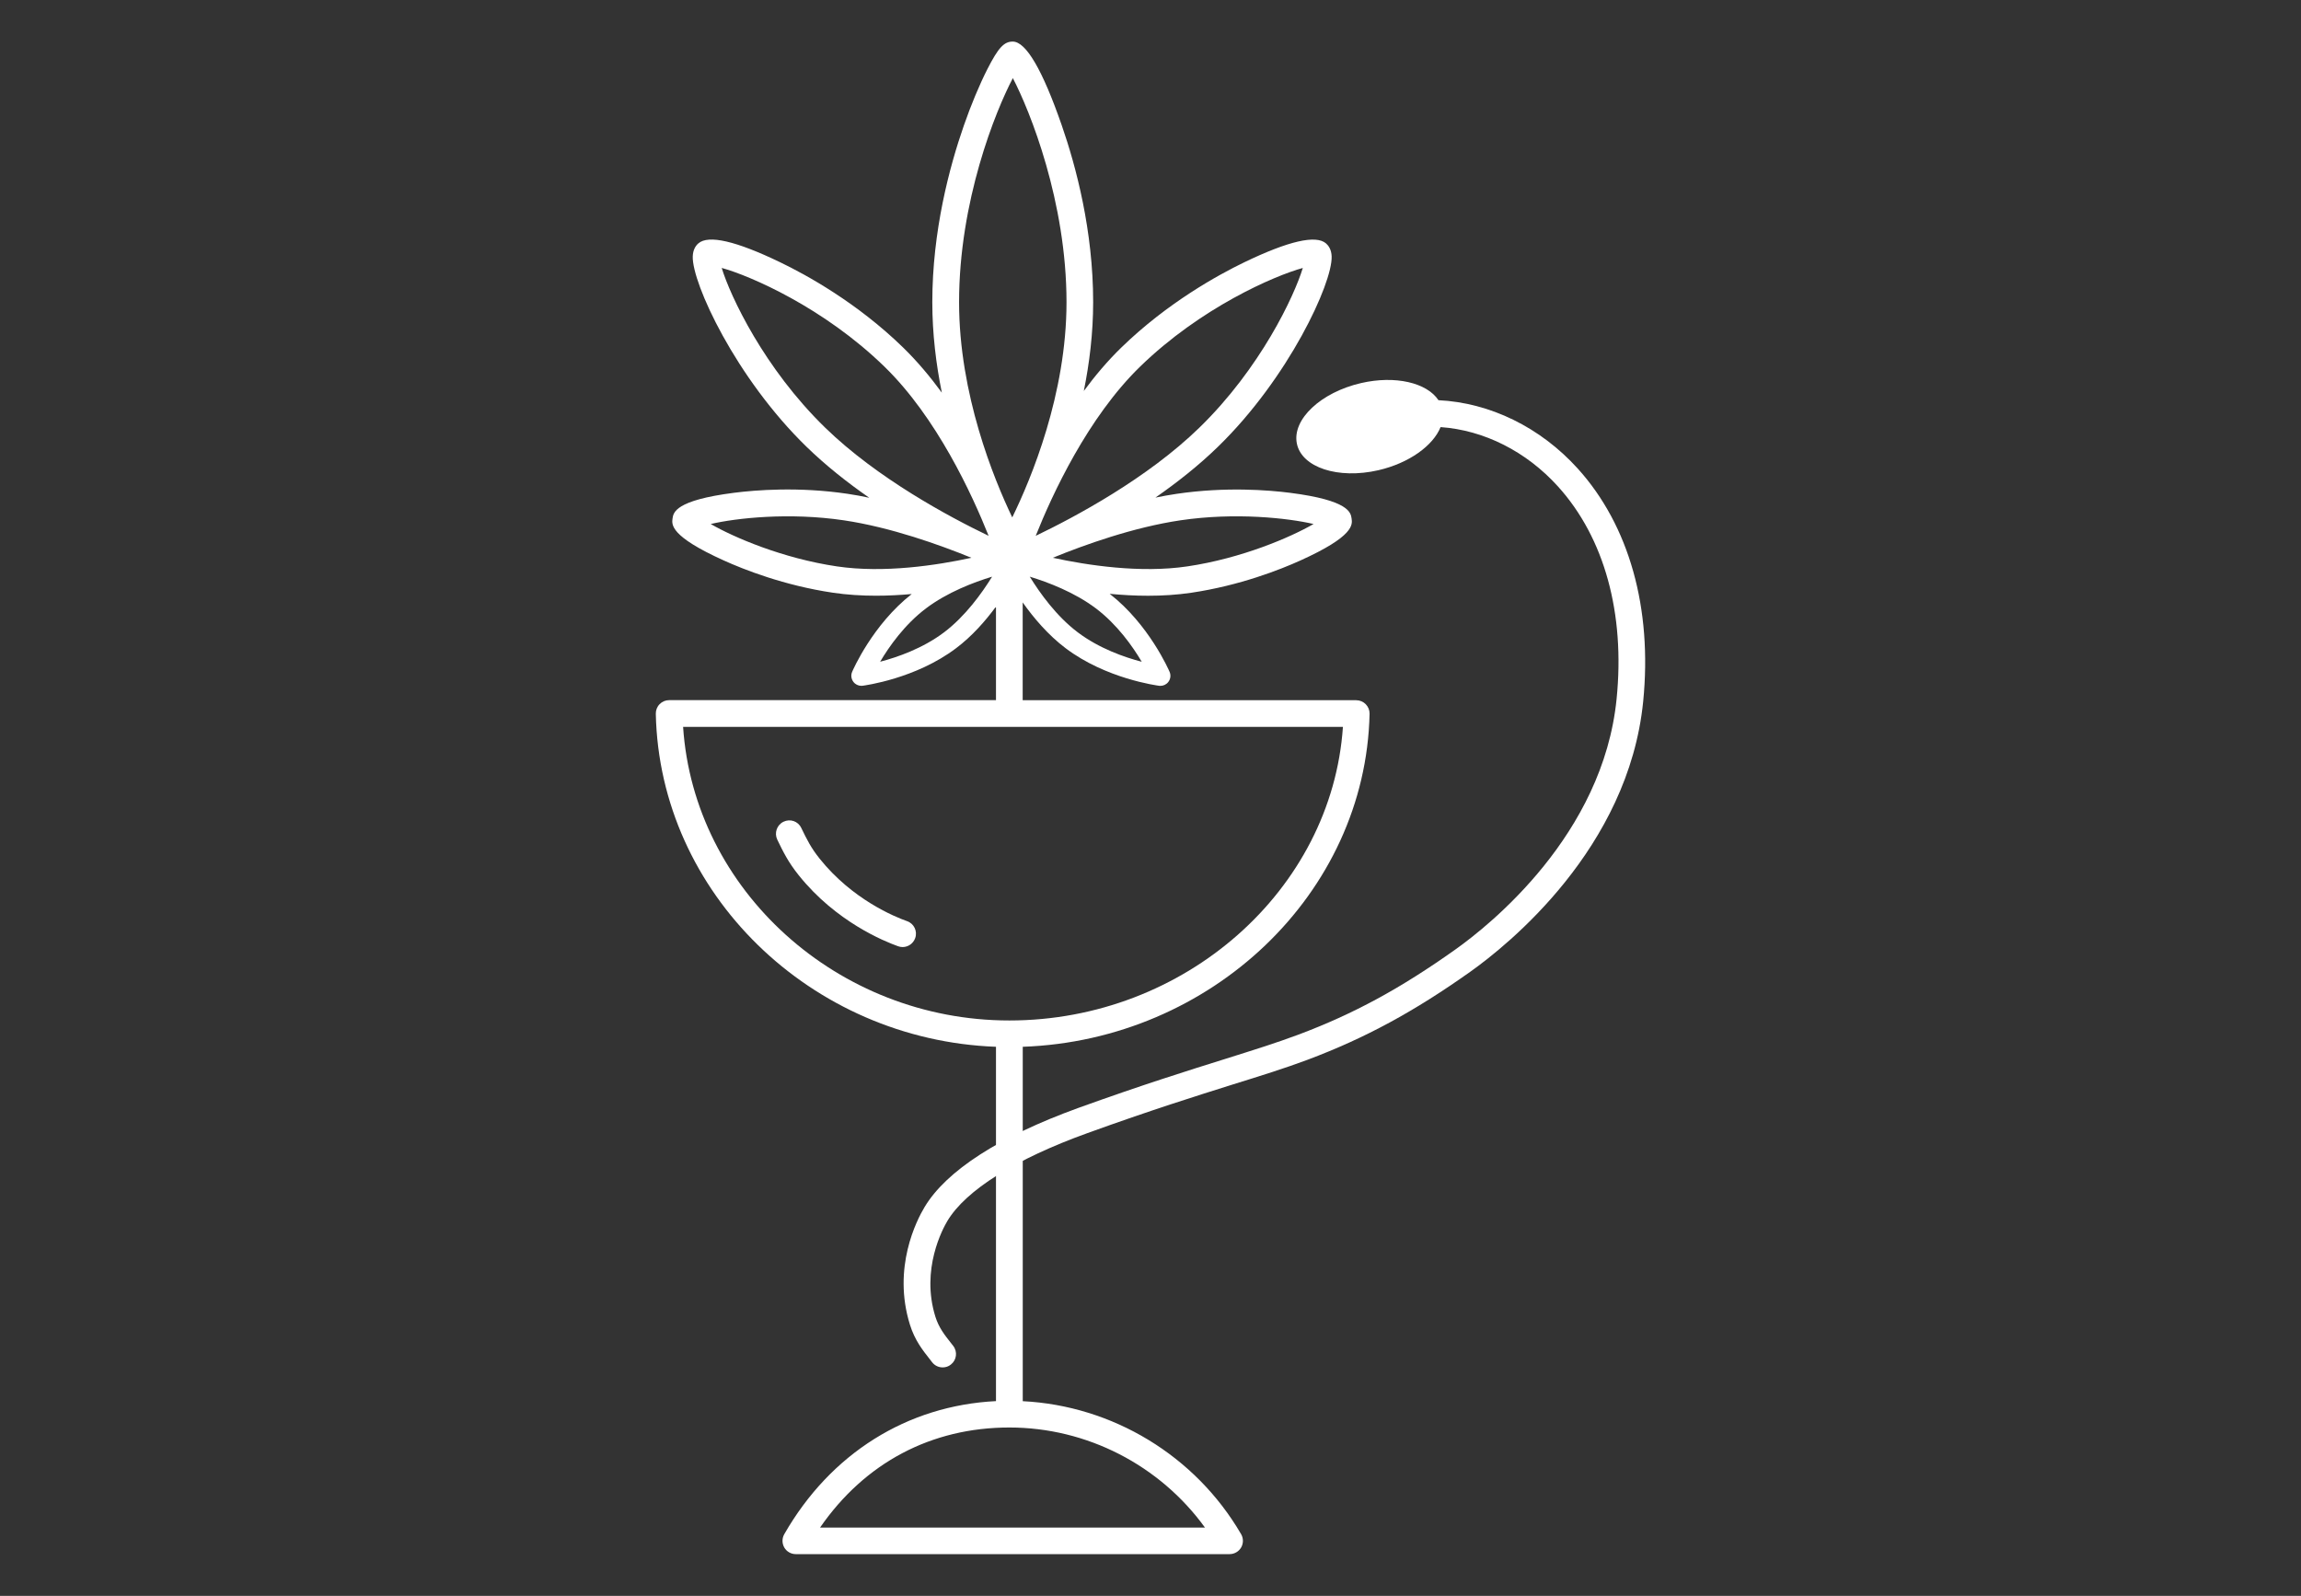 <?xml version="1.0" encoding="utf-8"?>
<!-- Generator: Adobe Illustrator 16.0.0, SVG Export Plug-In . SVG Version: 6.00 Build 0)  -->
<!DOCTYPE svg PUBLIC "-//W3C//DTD SVG 1.1//EN" "http://www.w3.org/Graphics/SVG/1.1/DTD/svg11.dtd">
<svg version="1.1" id="Calque_1" xmlns="http://www.w3.org/2000/svg" xmlns:xlink="http://www.w3.org/1999/xlink" x="0px" y="0px"
	 width="62px" height="43px" viewBox="0 0 62 43" enable-background="new 0 0 62 43" xml:space="preserve">
<rect x="0" y="0" width="62" height="43" fill="#333333" stroke="none"/>
<g>
	<g>
		<path fill="#FFFFFF" d="M36.903,19.234c0.002-0.096-0.035-0.19-0.103-0.259c-0.067-0.069-0.16-0.108-0.257-0.108h-8.987v-2.635
			c0.292,0.412,0.683,0.877,1.16,1.236c1.089,0.821,2.459,1.002,2.517,1.01c0.011,0.001,0.022,0.002,0.034,0.002
			c0.083,0,0.164-0.039,0.215-0.108c0.058-0.076,0.071-0.179,0.033-0.268c-0.022-0.053-0.559-1.282-1.615-2.104
			c0.334,0.032,0.683,0.052,1.034,0.052c0.388,0,0.781-0.024,1.165-0.081c1.315-0.195,2.404-0.627,2.937-0.868
			c1.453-0.656,1.407-0.967,1.382-1.135c-0.023-0.158-0.072-0.486-1.653-0.689c-0.576-0.074-1.741-0.168-3.062,0.027
			c-0.19,0.028-0.38,0.063-0.57,0.101c0.584-0.406,1.166-0.865,1.685-1.37c1.906-1.854,3.084-4.407,3.063-5.124
			c-0.005-0.188-0.085-0.296-0.151-0.354c-0.271-0.237-1.012-0.066-2.201,0.507c-0.705,0.34-2.072,1.09-3.313,2.296
			c-0.369,0.358-0.706,0.757-1.013,1.173c0.152-0.75,0.252-1.558,0.252-2.395c0-1.924-0.46-3.652-0.846-4.763
			c-0.52-1.497-0.964-2.257-1.321-2.257c-0.236,0-0.39,0.167-0.684,0.744c-0.212,0.417-0.437,0.955-0.631,1.512
			c-0.389,1.115-0.852,2.846-0.852,4.764c0,0.854,0.102,1.678,0.257,2.44c-0.316-0.432-0.664-0.847-1.046-1.219
			c-1.24-1.207-2.607-1.957-3.313-2.296c-1.189-0.573-1.93-0.744-2.202-0.507c-0.066,0.057-0.146,0.165-0.151,0.354
			c-0.02,0.717,1.158,3.27,3.064,5.124c0.522,0.508,1.106,0.969,1.693,1.376c-0.194-0.042-0.39-0.078-0.585-0.107
			c-1.321-0.196-2.485-0.101-3.062-0.027c-1.582,0.203-1.63,0.531-1.654,0.689c-0.024,0.167-0.071,0.479,1.383,1.135
			c0.532,0.241,1.621,0.673,2.937,0.868c0.383,0.057,0.775,0.081,1.164,0.081c0.326,0,0.649-0.018,0.961-0.045
			c-1.051,0.821-1.584,2.044-1.606,2.097c-0.038,0.089-0.025,0.191,0.033,0.268c0.051,0.069,0.131,0.108,0.215,0.108
			c0.011,0,0.022-0.001,0.034-0.002c0.058-0.008,1.428-0.188,2.517-1.01c0.434-0.326,0.796-0.74,1.077-1.123v2.521h-8.807
			c-0.097,0-0.189,0.039-0.256,0.108c-0.068,0.068-0.105,0.162-0.103,0.259c0.101,4.836,4.18,8.79,9.167,8.973
			c0,0.002-0.001,0.004-0.001,0.008v9.539c-2.392,0.119-4.458,1.41-5.705,3.586c-0.063,0.111-0.063,0.248,0.001,0.359
			s0.183,0.178,0.311,0.178H33.13c0.129,0,0.248-0.068,0.313-0.18c0.063-0.111,0.063-0.248-0.002-0.359
			c-1.23-2.113-3.461-3.461-5.883-3.582v-9.541c0-0.004,0-0.006,0-0.008C32.639,28.027,36.798,24.072,36.903,19.234z M30.764,17.831
			c-0.462-0.12-1.144-0.357-1.722-0.792c-0.576-0.434-1.023-1.059-1.295-1.501c0.493,0.15,1.207,0.421,1.782,0.855
			C30.104,16.827,30.52,17.418,30.764,17.831z M31.809,14.019c1.474-0.218,2.892-0.061,3.585,0.1
			c-0.622,0.359-1.937,0.925-3.4,1.142c-1.27,0.189-2.7-0.031-3.626-0.232C29.221,14.68,30.539,14.207,31.809,14.019z M30.718,9.88
			c1.637-1.592,3.614-2.448,4.386-2.66c-0.231,0.76-1.142,2.703-2.787,4.303c-1.404,1.367-3.348,2.405-4.41,2.915
			C28.354,13.316,29.311,11.249,30.718,9.88z M22.233,11.522c-1.645-1.6-2.555-3.543-2.787-4.303
			c0.771,0.212,2.749,1.068,4.385,2.66c1.407,1.369,2.36,3.437,2.807,4.558C25.578,13.928,23.638,12.889,22.233,11.522z
			 M22.55,15.261c-1.463-0.217-2.779-0.783-3.4-1.142c0.693-0.161,2.111-0.318,3.584-0.1c1.268,0.188,2.587,0.662,3.441,1.01
			C25.25,15.23,23.82,15.45,22.55,15.261z M25.436,17.039c-0.576,0.434-1.258,0.67-1.721,0.791c0.244-0.412,0.659-1.002,1.235-1.437
			s1.289-0.705,1.782-0.855C26.459,15.979,26.012,16.604,25.436,17.039z M25.842,8.143c0-2.724,0.981-5.15,1.449-6.038
			c0.463,0.886,1.446,3.332,1.446,6.038c0,2.477-0.953,4.757-1.462,5.798C26.775,12.898,25.842,10.618,25.842,8.143z M32.468,41.16
			H22.096c1.206-1.746,2.996-2.697,5.102-2.697C29.287,38.463,31.252,39.48,32.468,41.16z M27.197,27.496
			c-4.633,0-8.499-3.516-8.791-7.911h17.779C35.886,23.98,31.923,27.496,27.197,27.496z"/>
		<path fill="#FFFFFF" d="M24.441,24.82c-0.33-0.117-1.472-0.58-2.356-1.684c-0.238-0.297-0.345-0.52-0.493-0.824l-0.003-0.006
			c-0.086-0.18-0.3-0.252-0.479-0.164c-0.179,0.086-0.252,0.305-0.166,0.482c0.156,0.322,0.291,0.602,0.579,0.961
			c1.003,1.252,2.304,1.779,2.678,1.912c0.04,0.014,0.08,0.021,0.12,0.021c0.148,0,0.287-0.094,0.339-0.242
			C24.726,25.09,24.628,24.885,24.441,24.82z"/>
	</g>
	<path fill="#FFFFFF" d="M42.512,12.625c-1.006-1.112-2.362-1.774-3.753-1.842c-0.309-0.469-1.16-0.675-2.087-0.461
		c-1.084,0.25-1.858,0.979-1.729,1.626c0.128,0.648,1.112,0.971,2.196,0.722c0.829-0.191,1.476-0.662,1.677-1.162
		c1.169,0.082,2.309,0.654,3.164,1.6c1.249,1.38,1.811,3.414,1.579,5.724c-0.366,3.663-3.418,6.094-4.345,6.752
		c-1.476,1.049-2.741,1.736-4.232,2.295c-0.591,0.221-1.197,0.41-1.965,0.652c-0.993,0.311-2.231,0.697-3.963,1.322
		c-2.121,0.768-3.553,1.689-4.141,2.67c-0.214,0.355-0.873,1.637-0.395,3.17c0.13,0.418,0.344,0.689,0.533,0.928l0.065,0.084
		c0.071,0.092,0.177,0.139,0.284,0.139c0.077,0,0.155-0.023,0.22-0.076c0.157-0.121,0.186-0.346,0.064-0.504l-0.069-0.088
		c-0.165-0.209-0.32-0.406-0.411-0.697c-0.399-1.279,0.201-2.377,0.325-2.584c0.496-0.826,1.834-1.666,3.769-2.363
		c1.718-0.621,2.948-1.006,3.934-1.316c0.778-0.242,1.393-0.434,2.003-0.662c1.552-0.584,2.867-1.295,4.396-2.381
		c0.988-0.705,4.247-3.305,4.644-7.27C44.525,16.388,43.899,14.159,42.512,12.625z"/>
</g>
</svg>
